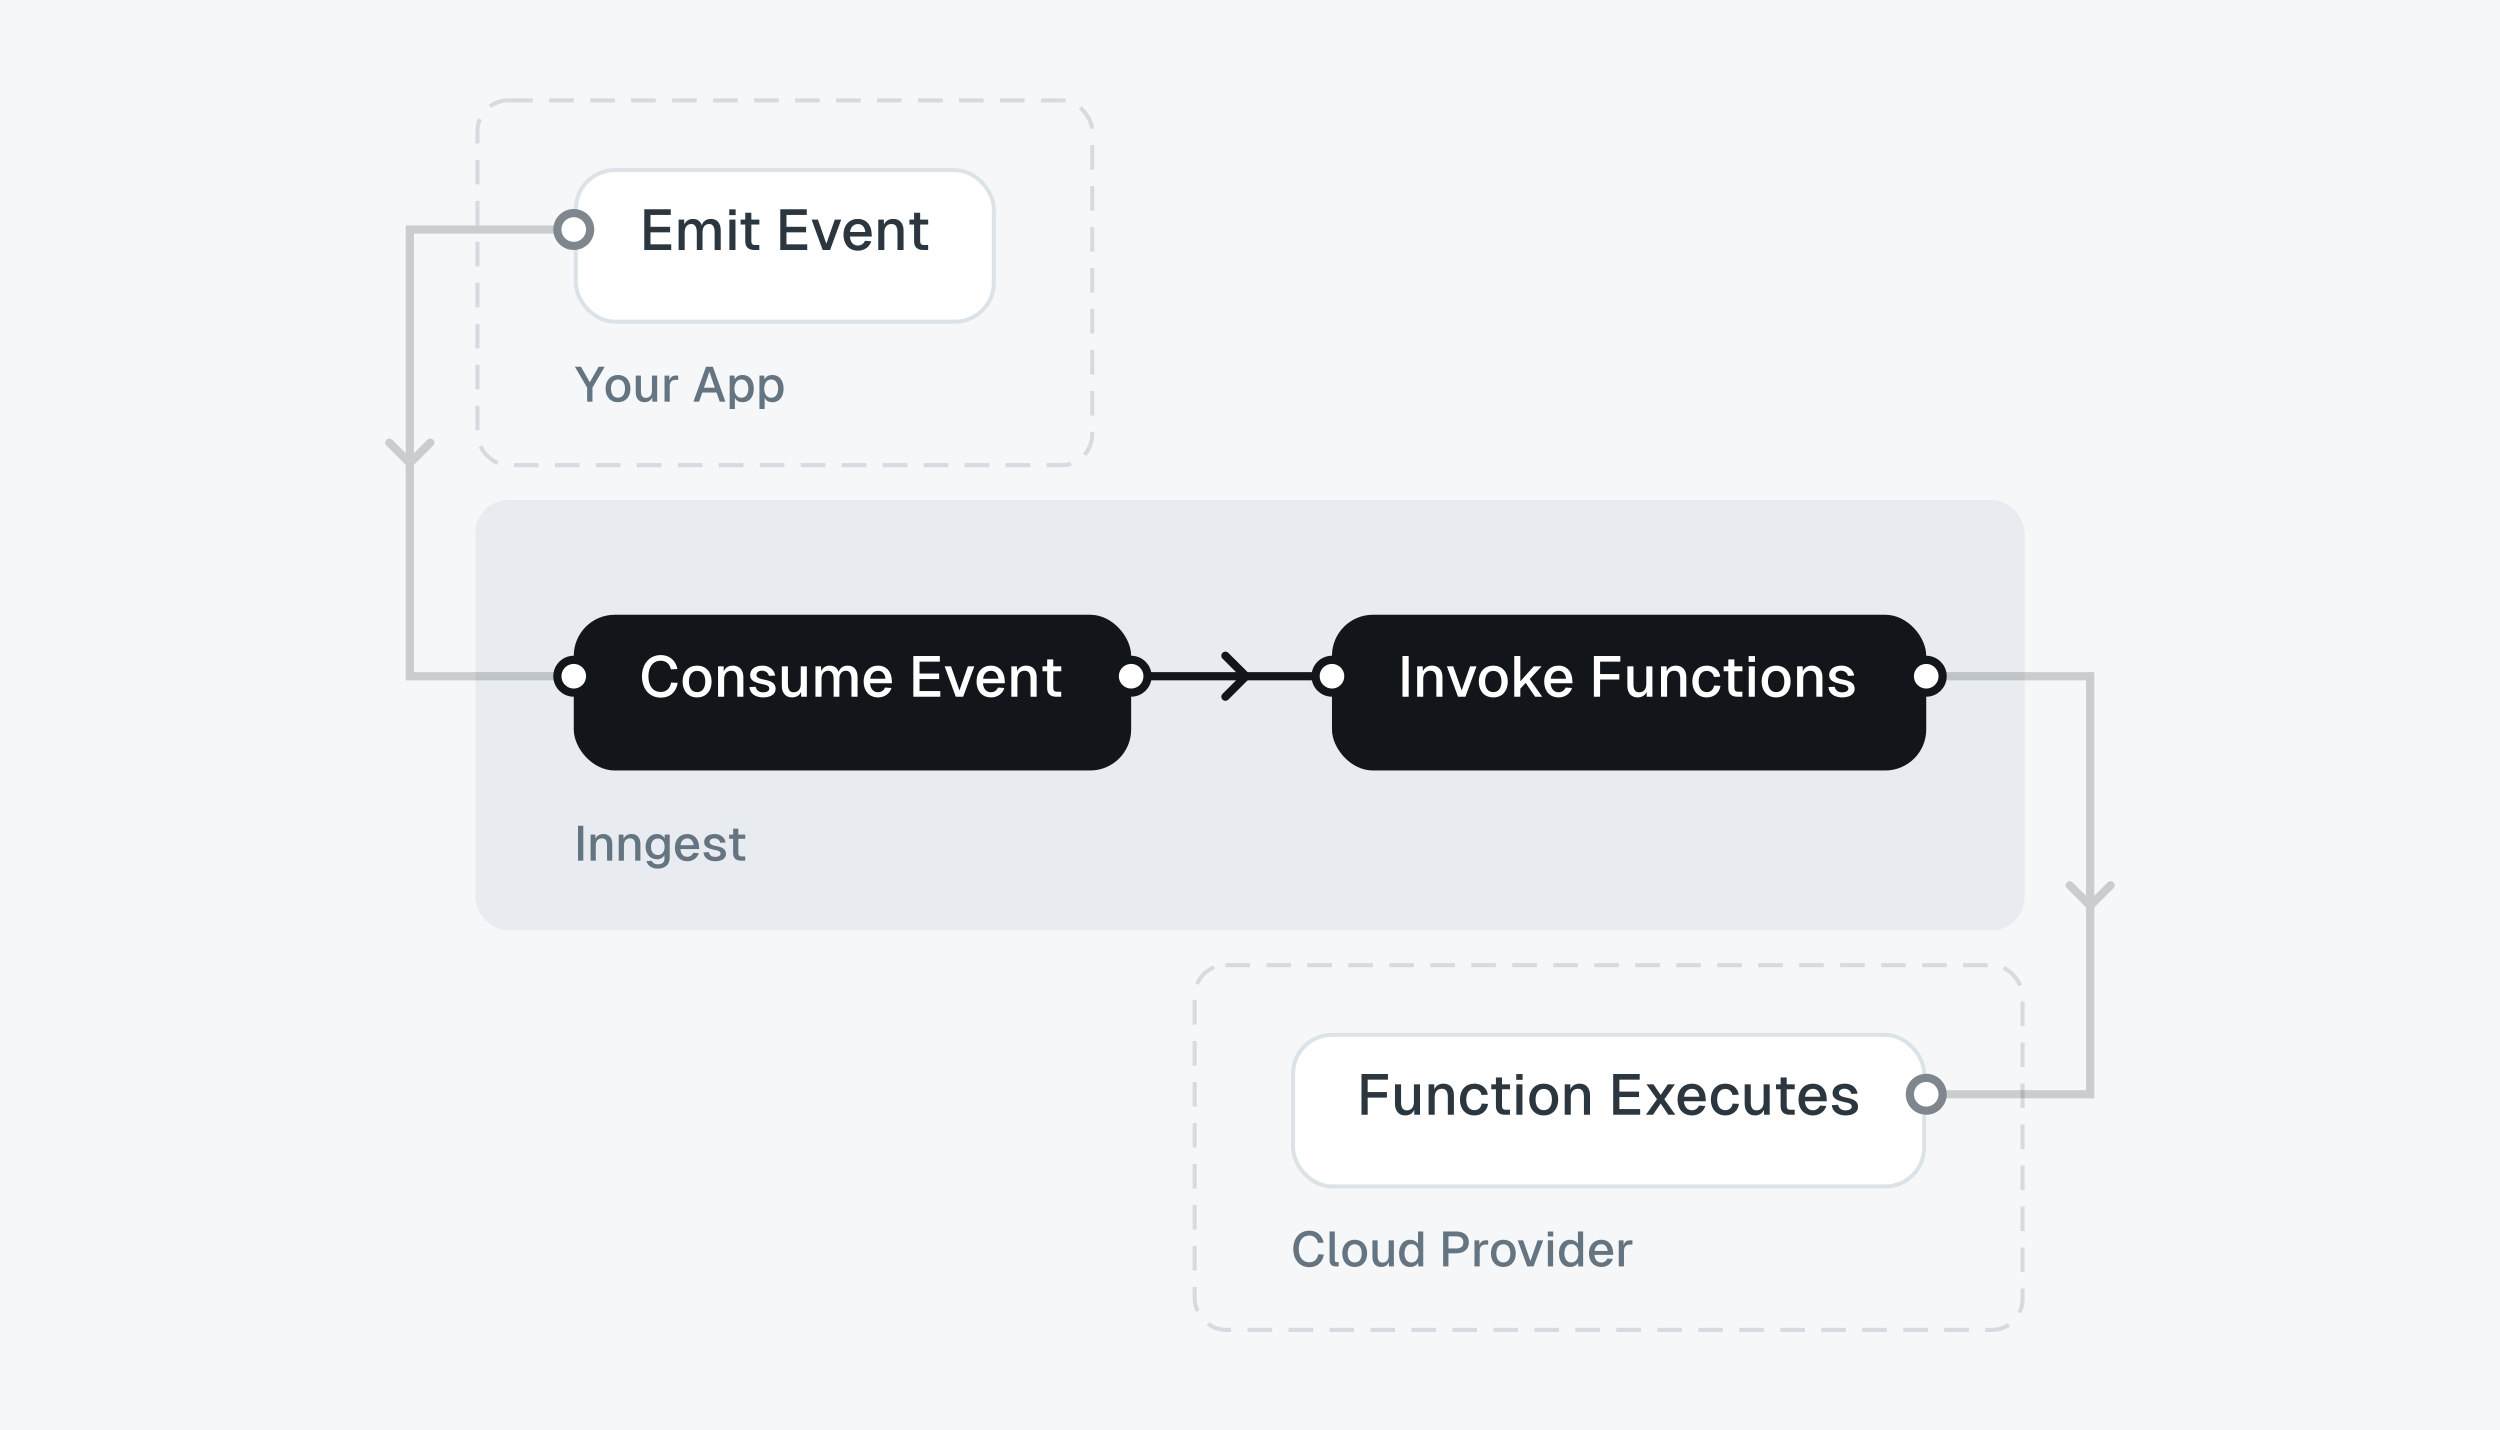 <svg width="610" height="349" fill="none" xmlns="http://www.w3.org/2000/svg"><path fill="#F5F7F8" d="M0 0h610v349H0z"/><rect opacity=".5" x="116" y="122" width="378" height="105" rx="8" fill="#DCE3E8"/><rect opacity=".5" x="116.5" y="24.5" width="150" height="89" rx="7.5" stroke="#B7C1C8" stroke-dasharray="6 4"/><rect opacity=".5" x="291.5" y="235.5" width="202" height="89" rx="7.5" stroke="#B7C1C8" stroke-dasharray="6 4"/><path d="M178.885 202.2h1.272v1.44h1.68v1.032h-1.68v3.504c0 .516.252.78.744.78h.924V210h-1.056c-1.224 0-1.884-.636-1.884-1.824v-3.504h-.972v-1.032h.972v-1.44ZM175.733 205.644c-.132-.684-.768-1.092-1.428-1.092-.648 0-1.176.336-1.176.9.012.576.744.804 1.416.936 1.584.288 2.592.708 2.592 1.956s-1.248 1.8-2.604 1.8c-1.62 0-2.784-.816-2.88-2.148l1.308-.084c.132.72.684 1.176 1.56 1.176.576 0 1.296-.204 1.296-.804-.012-.684-.816-.768-1.5-.924-1.356-.288-2.508-.66-2.508-1.872 0-1.236 1.008-1.992 2.592-1.992 1.38 0 2.436.804 2.64 2.076l-1.308.072ZM164.681 206.82c0-2.016 1.188-3.324 3.036-3.324 1.524 0 2.808 1.02 2.868 3.276l.012.408h-4.572c.084 1.188.696 1.884 1.692 1.884.624 0 1.2-.372 1.452-.984l1.332.096c-.372 1.212-1.488 1.968-2.784 1.968-1.848 0-3.036-1.308-3.036-3.324Zm1.368-.588h3.204c-.144-1.212-.816-1.656-1.536-1.656-.924 0-1.524.612-1.668 1.656ZM160.317 209.676c-1.644 0-2.796-1.248-2.796-3.06 0-1.848 1.14-3.12 2.784-3.12.852 0 1.572.432 1.872 1.14v-.996h1.236v5.688c0 1.68-1.212 2.616-2.94 2.616-1.392 0-2.448-.72-2.76-1.836l1.308-.084c.228.54.744.864 1.464.864 1.032 0 1.644-.456 1.644-1.344v-.924c-.312.636-1.02 1.056-1.812 1.056Zm-1.476-3.072c0 1.248.66 2.028 1.68 2.028.984 0 1.632-.78 1.644-2.028.024-1.236-.624-2.016-1.644-2.016-1.032 0-1.68.78-1.68 2.016ZM150.967 203.64h1.164l.036 1.068c.324-.852 1.068-1.212 1.932-1.212 1.428 0 2.16 1.02 2.16 2.412V210h-1.272v-3.696c0-1.128-.348-1.74-1.236-1.74-.924 0-1.512.612-1.512 1.74V210h-1.272v-6.36ZM144.1 203.64h1.164l.036 1.068c.324-.852 1.068-1.212 1.932-1.212 1.428 0 2.16 1.02 2.16 2.412V210h-1.272v-3.696c0-1.128-.348-1.74-1.236-1.74-.924 0-1.512.612-1.512 1.74V210H144.1v-6.36ZM141.032 201.48h1.296V210h-1.296v-8.52ZM185.303 99.8v-8.16h1.188l.036.948c.348-.708 1.02-1.092 1.932-1.092 1.86 0 2.736 1.536 2.736 3.324 0 1.788-.876 3.324-2.736 3.324-.864 0-1.524-.36-1.884-1.032V99.8h-1.272Zm1.164-4.98c0 1.14.516 2.232 1.692 2.232 1.2 0 1.704-1.068 1.704-2.232 0-1.152-.516-2.232-1.704-2.232-1.176 0-1.692 1.092-1.692 2.232ZM178.037 99.8v-8.16h1.188l.036.948c.348-.708 1.02-1.092 1.932-1.092 1.86 0 2.736 1.536 2.736 3.324 0 1.788-.876 3.324-2.736 3.324-.864 0-1.524-.36-1.884-1.032V99.8h-1.272Zm1.164-4.98c0 1.14.516 2.232 1.692 2.232 1.2 0 1.704-1.068 1.704-2.232 0-1.152-.516-2.232-1.704-2.232-1.176 0-1.692 1.092-1.692 2.232ZM169.198 98l3.072-8.52h1.656l3.072 8.52h-1.392l-.768-2.22h-3.48l-.78 2.22h-1.38Zm2.568-3.396h2.664l-1.332-3.888-1.332 3.888ZM162.146 91.64h1.164l.036 1.2c.228-.816.708-1.2 1.524-1.2h.612v1.044h-.624c-.996 0-1.44.552-1.44 1.608V98h-1.272v-6.36ZM160.347 98h-1.188l-.012-1.044c-.348.84-1.068 1.188-1.896 1.188-1.404 0-2.136-1.02-2.136-2.412V91.64h1.272v3.696c0 1.128.336 1.74 1.2 1.74.912 0 1.488-.612 1.488-1.74V91.64h1.272V98ZM150.795 98.144c-1.836 0-3.036-1.296-3.036-3.324 0-2.028 1.2-3.324 3.036-3.324 1.824 0 3.024 1.296 3.024 3.324 0 2.028-1.2 3.324-3.024 3.324Zm-1.716-3.324c0 1.392.636 2.22 1.716 2.22s1.704-.828 1.704-2.22c0-1.392-.624-2.22-1.704-2.22s-1.716.828-1.716 2.22ZM140.264 89.48h1.488l2.16 3.792 2.16-3.792h1.476l-2.988 5.1V98h-1.296v-3.42l-3-5.1ZM394.978 302.64h1.164l.036 1.2c.228-.816.708-1.2 1.524-1.2h.612v1.044h-.624c-.996 0-1.44.552-1.44 1.608V309h-1.272v-6.36ZM387.704 305.82c0-2.016 1.188-3.324 3.036-3.324 1.524 0 2.808 1.02 2.868 3.276l.012.408h-4.572c.084 1.188.696 1.884 1.692 1.884.624 0 1.2-.372 1.452-.984l1.332.096c-.372 1.212-1.488 1.968-2.784 1.968-1.848 0-3.036-1.308-3.036-3.324Zm1.368-.588h3.204c-.144-1.212-.816-1.656-1.536-1.656-.924 0-1.524.612-1.668 1.656ZM386.283 300.48V309h-1.188l-.036-.912c-.36.648-1.104 1.056-1.98 1.056-1.656 0-2.688-1.284-2.688-3.324s1.032-3.324 2.688-3.324c.828 0 1.572.384 1.932.996v-3.012h1.272Zm-4.572 5.34c0 1.368.672 2.232 1.692 2.232 1.044 0 1.704-.864 1.704-2.232 0-1.392-.66-2.268-1.704-2.268-1.032 0-1.692.876-1.692 2.268ZM377.681 302.64h1.272V309h-1.272v-6.36Zm-.024-.936v-1.212h1.332v1.212h-1.332ZM376.522 302.64l-2.328 6.36h-1.548l-2.328-6.36h1.332l1.764 5.052 1.764-5.052h1.344ZM366.822 309.144c-1.836 0-3.036-1.296-3.036-3.324 0-2.028 1.2-3.324 3.036-3.324 1.824 0 3.024 1.296 3.024 3.324 0 2.028-1.2 3.324-3.024 3.324Zm-1.716-3.324c0 1.392.636 2.22 1.716 2.22s1.704-.828 1.704-2.22c0-1.392-.624-2.22-1.704-2.22s-1.716.828-1.716 2.22ZM359.775 302.64h1.164l.036 1.2c.228-.816.708-1.2 1.524-1.2h.612v1.044h-.624c-.996 0-1.44.552-1.44 1.608V309h-1.272v-6.36ZM355.305 300.48c1.944 0 3.096.996 3.096 2.652 0 1.668-1.152 2.676-3.096 2.676h-1.884V309h-1.296v-8.52h3.18Zm-1.884 4.152h1.848c1.176 0 1.788-.516 1.788-1.5 0-.972-.612-1.464-1.788-1.464h-1.848v2.964ZM347.271 300.48V309h-1.188l-.036-.912c-.36.648-1.104 1.056-1.98 1.056-1.656 0-2.688-1.284-2.688-3.324s1.032-3.324 2.688-3.324c.828 0 1.572.384 1.932.996v-3.012h1.272Zm-4.572 5.34c0 1.368.672 2.232 1.692 2.232 1.044 0 1.704-.864 1.704-2.232 0-1.392-.66-2.268-1.704-2.268-1.032 0-1.692.876-1.692 2.268ZM340.105 309h-1.188l-.012-1.044c-.348.84-1.068 1.188-1.896 1.188-1.404 0-2.136-1.02-2.136-2.412v-4.092h1.272v3.696c0 1.128.336 1.74 1.2 1.74.912 0 1.488-.612 1.488-1.74v-3.696h1.272V309ZM330.552 309.144c-1.836 0-3.036-1.296-3.036-3.324 0-2.028 1.2-3.324 3.036-3.324 1.824 0 3.024 1.296 3.024 3.324 0 2.028-1.2 3.324-3.024 3.324Zm-1.716-3.324c0 1.392.636 2.22 1.716 2.22s1.704-.828 1.704-2.22c0-1.392-.624-2.22-1.704-2.22s-1.716.828-1.716 2.22ZM324.419 300.48h1.272v7.044c0 .288.156.432.432.432h.516V309h-.792c-.852 0-1.428-.552-1.428-1.416v-7.104ZM323.028 306.108c-.324 1.872-1.548 3.084-3.54 3.084-2.472 0-3.936-1.944-3.936-4.44 0-2.496 1.464-4.464 3.936-4.464 1.86 0 3.108 1.14 3.48 2.916l-1.368.072c-.252-1.152-1.02-1.8-2.124-1.8-1.788 0-2.58 1.488-2.58 3.276 0 1.776.804 3.252 2.58 3.252 1.164 0 1.944-.708 2.172-1.968l1.38.072Z" fill="#657481"/><g filter="url(#a)"><rect x="140" y="146" width="136" height="38" rx="10" fill="#12161A"/></g><g filter="url(#b)"><rect x="325" y="146" width="145" height="38" rx="10" fill="#12161A"/></g><path d="M255.506 160.9h1.484v1.68h1.96v1.204h-1.96v4.088c0 .602.294.91.868.91h1.078V170h-1.232c-1.428 0-2.198-.742-2.198-2.128v-4.088h-1.134v-1.204h1.134v-1.68ZM246.765 162.58h1.358l.042 1.246c.378-.994 1.246-1.414 2.254-1.414 1.666 0 2.52 1.19 2.52 2.814V170h-1.484v-4.312c0-1.316-.406-2.03-1.442-2.03-1.078 0-1.764.714-1.764 2.03V170h-1.484v-7.42ZM238.278 166.29c0-2.352 1.386-3.878 3.542-3.878 1.778 0 3.276 1.19 3.346 3.822l.014.476h-5.334c.098 1.386.812 2.198 1.974 2.198.728 0 1.4-.434 1.694-1.148l1.554.112c-.434 1.414-1.736 2.296-3.248 2.296-2.156 0-3.542-1.526-3.542-3.878Zm1.596-.686h3.738c-.168-1.414-.952-1.932-1.792-1.932-1.078 0-1.778.714-1.946 1.932ZM237.73 162.58l-2.716 7.42h-1.806l-2.716-7.42h1.554l2.058 5.894 2.058-5.894h1.568ZM222.856 160.06h6.468v1.386h-4.956v2.898h4.788v1.344h-4.788v2.926h5.068V170h-6.58v-9.94ZM210.729 166.29c0-2.352 1.386-3.878 3.542-3.878 1.778 0 3.276 1.19 3.346 3.822l.014.476h-5.334c.098 1.386.812 2.198 1.974 2.198.728 0 1.4-.434 1.694-1.148l1.554.112c-.434 1.414-1.736 2.296-3.248 2.296-2.156 0-3.542-1.526-3.542-3.878Zm1.596-.686h3.738c-.168-1.414-.952-1.932-1.792-1.932-1.078 0-1.778.714-1.946 1.932ZM198.968 162.58h1.358l.028 1.218c.364-.882 1.12-1.386 2.114-1.386 1.064 0 1.834.56 2.156 1.54.336-.994 1.106-1.54 2.226-1.54 1.498 0 2.394 1.008 2.394 2.814V170h-1.484v-4.312c0-1.316-.462-2.03-1.302-2.03-1.064 0-1.652.742-1.652 2.03V170h-1.4v-4.312c0-1.288-.476-2.03-1.302-2.03-1.05 0-1.652.742-1.652 2.03V170h-1.484v-7.42ZM196.869 170h-1.386l-.014-1.218c-.406.98-1.246 1.386-2.212 1.386-1.638 0-2.492-1.19-2.492-2.814v-4.774h1.484v4.312c0 1.316.392 2.03 1.4 2.03 1.064 0 1.736-.714 1.736-2.03v-4.312h1.484V170ZM187.613 164.918c-.154-.798-.896-1.274-1.666-1.274-.756 0-1.372.392-1.372 1.05.014.672.868.938 1.652 1.092 1.848.336 3.024.826 3.024 2.282s-1.456 2.1-3.038 2.1c-1.89 0-3.248-.952-3.36-2.506l1.526-.098c.154.84.798 1.372 1.82 1.372.672 0 1.512-.238 1.512-.938-.014-.798-.952-.896-1.75-1.078-1.582-.336-2.926-.77-2.926-2.184 0-1.442 1.176-2.324 3.024-2.324 1.61 0 2.842.938 3.08 2.422l-1.526.084ZM175.206 162.58h1.358l.042 1.246c.378-.994 1.246-1.414 2.254-1.414 1.666 0 2.52 1.19 2.52 2.814V170h-1.484v-4.312c0-1.316-.406-2.03-1.442-2.03-1.078 0-1.764.714-1.764 2.03V170h-1.484v-7.42ZM170.098 170.168c-2.142 0-3.542-1.512-3.542-3.878s1.4-3.878 3.542-3.878c2.128 0 3.528 1.512 3.528 3.878s-1.4 3.878-3.528 3.878Zm-2.002-3.878c0 1.624.742 2.59 2.002 2.59 1.26 0 1.988-.966 1.988-2.59 0-1.624-.728-2.59-1.988-2.59s-2.002.966-2.002 2.59ZM165.366 166.626c-.378 2.184-1.806 3.598-4.13 3.598-2.884 0-4.592-2.268-4.592-5.18s1.708-5.208 4.592-5.208c2.17 0 3.626 1.33 4.06 3.402l-1.596.084c-.294-1.344-1.19-2.1-2.478-2.1-2.086 0-3.01 1.736-3.01 3.822 0 2.072.938 3.794 3.01 3.794 1.358 0 2.268-.826 2.534-2.296l1.61.084ZM450.898 164.918c-.154-.798-.896-1.274-1.666-1.274-.756 0-1.372.392-1.372 1.05.014.672.868.938 1.652 1.092 1.848.336 3.024.826 3.024 2.282s-1.456 2.1-3.038 2.1c-1.89 0-3.248-.952-3.36-2.506l1.526-.098c.154.84.798 1.372 1.82 1.372.672 0 1.512-.238 1.512-.938-.014-.798-.952-.896-1.75-1.078-1.582-.336-2.926-.77-2.926-2.184 0-1.442 1.176-2.324 3.024-2.324 1.61 0 2.842.938 3.08 2.422l-1.526.084ZM438.492 162.58h1.358l.042 1.246c.378-.994 1.246-1.414 2.254-1.414 1.666 0 2.52 1.19 2.52 2.814V170h-1.484v-4.312c0-1.316-.406-2.03-1.442-2.03-1.078 0-1.764.714-1.764 2.03V170h-1.484v-7.42ZM433.383 170.168c-2.142 0-3.542-1.512-3.542-3.878s1.4-3.878 3.542-3.878c2.128 0 3.528 1.512 3.528 3.878s-1.4 3.878-3.528 3.878Zm-2.002-3.878c0 1.624.742 2.59 2.002 2.59 1.26 0 1.988-.966 1.988-2.59 0-1.624-.728-2.59-1.988-2.59s-2.002.966-2.002 2.59ZM426.693 162.58h1.484V170h-1.484v-7.42Zm-.028-1.092v-1.414h1.554v1.414h-1.554ZM421.707 160.9h1.484v1.68h1.96v1.204h-1.96v4.088c0 .602.294.91.868.91h1.078V170h-1.232c-1.428 0-2.198-.742-2.198-2.128v-4.088h-1.134v-1.204h1.134v-1.68ZM418.193 165.184c-.154-.938-.882-1.484-1.722-1.484-1.26 0-2.002.966-2.002 2.59 0 1.624.742 2.59 2.002 2.59.882 0 1.61-.574 1.764-1.61l1.554.084c-.224 1.736-1.61 2.814-3.318 2.814-2.156 0-3.542-1.526-3.542-3.878 0-2.352 1.386-3.878 3.542-3.878 1.652 0 3.066 1.022 3.262 2.688l-1.54.084ZM405.283 162.58h1.358l.042 1.246c.378-.994 1.246-1.414 2.254-1.414 1.666 0 2.52 1.19 2.52 2.814V170h-1.484v-4.312c0-1.316-.406-2.03-1.442-2.03-1.078 0-1.764.714-1.764 2.03V170h-1.484v-7.42ZM403.184 170h-1.386l-.014-1.218c-.406.98-1.246 1.386-2.212 1.386-1.638 0-2.492-1.19-2.492-2.814v-4.774h1.484v4.312c0 1.316.392 2.03 1.4 2.03 1.064 0 1.736-.714 1.736-2.03v-4.312h1.484V170ZM388.907 160.06h6.454v1.386h-4.942v3.024h4.69v1.344h-4.69V170h-1.512v-9.94ZM376.78 166.29c0-2.352 1.386-3.878 3.542-3.878 1.778 0 3.276 1.19 3.346 3.822l.014.476h-5.334c.098 1.386.812 2.198 1.974 2.198.728 0 1.4-.434 1.694-1.148l1.554.112c-.434 1.414-1.736 2.296-3.248 2.296-2.156 0-3.542-1.526-3.542-3.878Zm1.596-.686h3.738c-.168-1.414-.952-1.932-1.792-1.932-1.078 0-1.778.714-1.946 1.932ZM369.476 160.06h1.484v6.188l3.29-3.668h1.918l-2.912 3.108 3.038 4.312h-1.722l-2.31-3.374-1.302 1.414V170h-1.484v-9.94ZM364.367 170.168c-2.142 0-3.542-1.512-3.542-3.878s1.4-3.878 3.542-3.878c2.128 0 3.528 1.512 3.528 3.878s-1.4 3.878-3.528 3.878Zm-2.002-3.878c0 1.624.742 2.59 2.002 2.59 1.26 0 1.988-.966 1.988-2.59 0-1.624-.728-2.59-1.988-2.59s-2.002.966-2.002 2.59ZM360.277 162.58l-2.716 7.42h-1.806l-2.716-7.42h1.554l2.058 5.894 2.058-5.894h1.568ZM345.783 162.58h1.358l.042 1.246c.378-.994 1.246-1.414 2.254-1.414 1.666 0 2.52 1.19 2.52 2.814V170h-1.484v-4.312c0-1.316-.406-2.03-1.442-2.03-1.078 0-1.764.714-1.764 2.03V170h-1.484v-7.42ZM342.204 160.06h1.512V170h-1.512v-9.94Z" fill="#fff"/><path fill="#12161A" d="M276 164h49v2h-49z"/><circle cx="325" cy="165" r="4" fill="#fff" stroke="#12161A" stroke-width="2"/><circle cx="276" cy="165" r="4" fill="#fff" stroke="#12161A" stroke-width="2"/><path d="m299 160 5 5-5 5" stroke="#12161A" stroke-width="2" stroke-linecap="round"/><g filter="url(#c)"><rect x="140" y="37" width="103" height="38" rx="10" fill="#fff"/><rect x="140.5" y="37.5" width="102" height="37" rx="9.5" stroke="#DCE3E8"/></g><path d="M223.035 51.9h1.484v1.68h1.96v1.204h-1.96v4.088c0 .602.294.91.868.91h1.078V61h-1.232c-1.428 0-2.198-.742-2.198-2.128v-4.088h-1.134V53.58h1.134V51.9ZM214.294 53.58h1.358l.042 1.246c.378-.994 1.246-1.414 2.254-1.414 1.666 0 2.52 1.19 2.52 2.814v4.774h-1.484v-4.312c0-1.316-.406-2.03-1.442-2.03-1.078 0-1.764.714-1.764 2.03v4.312h-1.484v-7.42ZM205.808 57.29c0-2.352 1.386-3.878 3.542-3.878 1.778 0 3.276 1.19 3.346 3.822l.014.476h-5.334c.098 1.386.812 2.198 1.974 2.198.728 0 1.4-.434 1.694-1.148l1.554.112c-.434 1.414-1.736 2.296-3.248 2.296-2.156 0-3.542-1.526-3.542-3.878Zm1.596-.686h3.738c-.168-1.414-.952-1.932-1.792-1.932-1.078 0-1.778.714-1.946 1.932ZM205.259 53.58l-2.716 7.42h-1.806l-2.716-7.42h1.554l2.058 5.894 2.058-5.894h1.568ZM190.386 51.06h6.468v1.386h-4.956v2.898h4.788v1.344h-4.788v2.926h5.068v1.386h-6.58v-9.94ZM181.842 51.9h1.484v1.68h1.96v1.204h-1.96v4.088c0 .602.294.91.868.91h1.078V61h-1.232c-1.428 0-2.198-.742-2.198-2.128v-4.088h-1.134V53.58h1.134V51.9ZM177.968 53.58h1.484v7.42h-1.484v-7.42Zm-.028-1.092v-1.414h1.554v1.414h-1.554ZM165.582 53.58h1.358l.028 1.218c.364-.882 1.12-1.386 2.114-1.386 1.064 0 1.834.56 2.156 1.54.336-.994 1.106-1.54 2.226-1.54 1.498 0 2.394 1.008 2.394 2.814v4.774h-1.484v-4.312c0-1.316-.462-2.03-1.302-2.03-1.064 0-1.652.742-1.652 2.03v4.312h-1.4v-4.312c0-1.288-.476-2.03-1.302-2.03-1.05 0-1.652.742-1.652 2.03v4.312h-1.484v-7.42ZM157.204 51.06h6.468v1.386h-4.956v2.898h4.788v1.344h-4.788v2.926h5.068v1.386h-6.58v-9.94Z" fill="#2C363F"/><g filter="url(#d)"><rect x="315" y="248" width="155" height="38" rx="10" fill="#fff"/><rect x="315.5" y="248.5" width="154" height="37" rx="9.5" stroke="#DCE3E8"/></g><path d="M451.726 266.918c-.154-.798-.896-1.274-1.666-1.274-.756 0-1.372.392-1.372 1.05.014.672.868.938 1.652 1.092 1.848.336 3.024.826 3.024 2.282s-1.456 2.1-3.038 2.1c-1.89 0-3.248-.952-3.36-2.506l1.526-.098c.154.84.798 1.372 1.82 1.372.672 0 1.512-.238 1.512-.938-.014-.798-.952-.896-1.75-1.078-1.582-.336-2.926-.77-2.926-2.184 0-1.442 1.176-2.324 3.024-2.324 1.61 0 2.842.938 3.08 2.422l-1.526.084ZM438.831 268.29c0-2.352 1.386-3.878 3.542-3.878 1.778 0 3.276 1.19 3.346 3.822l.014.476h-5.334c.098 1.386.812 2.198 1.974 2.198.728 0 1.4-.434 1.694-1.148l1.554.112c-.434 1.414-1.736 2.296-3.248 2.296-2.156 0-3.542-1.526-3.542-3.878Zm1.596-.686h3.738c-.168-1.414-.952-1.932-1.792-1.932-1.078 0-1.778.714-1.946 1.932ZM434.471 262.9h1.484v1.68h1.96v1.204h-1.96v4.088c0 .602.294.91.868.91h1.078V272h-1.232c-1.428 0-2.198-.742-2.198-2.128v-4.088h-1.134v-1.204h1.134v-1.68ZM431.807 272h-1.386l-.014-1.218c-.406.98-1.246 1.386-2.212 1.386-1.638 0-2.492-1.19-2.492-2.814v-4.774h1.484v4.312c0 1.316.392 2.03 1.4 2.03 1.064 0 1.736-.714 1.736-2.03v-4.312h1.484V272ZM422.712 267.184c-.154-.938-.882-1.484-1.722-1.484-1.26 0-2.002.966-2.002 2.59 0 1.624.742 2.59 2.002 2.59.882 0 1.61-.574 1.764-1.61l1.554.084c-.224 1.736-1.61 2.814-3.318 2.814-2.156 0-3.542-1.526-3.542-3.878 0-2.352 1.386-3.878 3.542-3.878 1.652 0 3.066 1.022 3.262 2.688l-1.54.084ZM409.313 268.29c0-2.352 1.386-3.878 3.542-3.878 1.778 0 3.276 1.19 3.346 3.822l.014.476h-5.334c.098 1.386.812 2.198 1.974 2.198.728 0 1.4-.434 1.694-1.148l1.554.112c-.434 1.414-1.736 2.296-3.248 2.296-2.156 0-3.542-1.526-3.542-3.878Zm1.596-.686h3.738c-.168-1.414-.952-1.932-1.792-1.932-1.078 0-1.778.714-1.946 1.932ZM406.952 264.58h1.722l-2.576 3.64 2.688 3.78h-1.722l-1.862-2.73-1.876 2.73h-1.722l2.702-3.794-2.576-3.626h1.722l1.75 2.576 1.75-2.576ZM393.618 262.06h6.468v1.386h-4.956v2.898h4.788v1.344h-4.788v2.926h5.068V272h-6.58v-9.94ZM381.789 264.58h1.358l.042 1.246c.378-.994 1.246-1.414 2.254-1.414 1.666 0 2.52 1.19 2.52 2.814V272h-1.484v-4.312c0-1.316-.406-2.03-1.442-2.03-1.078 0-1.764.714-1.764 2.03V272h-1.484v-7.42ZM376.68 272.168c-2.142 0-3.542-1.512-3.542-3.878s1.4-3.878 3.542-3.878c2.128 0 3.528 1.512 3.528 3.878s-1.4 3.878-3.528 3.878Zm-2.002-3.878c0 1.624.742 2.59 2.002 2.59 1.26 0 1.988-.966 1.988-2.59 0-1.624-.728-2.59-1.988-2.59s-2.002.966-2.002 2.59ZM369.989 264.58h1.484V272h-1.484v-7.42Zm-.028-1.092v-1.414h1.554v1.414h-1.554ZM365.004 262.9h1.484v1.68h1.96v1.204h-1.96v4.088c0 .602.294.91.868.91h1.078V272h-1.232c-1.428 0-2.198-.742-2.198-2.128v-4.088h-1.134v-1.204h1.134v-1.68ZM361.49 267.184c-.154-.938-.882-1.484-1.722-1.484-1.26 0-2.002.966-2.002 2.59 0 1.624.742 2.59 2.002 2.59.882 0 1.61-.574 1.764-1.61l1.554.084c-.224 1.736-1.61 2.814-3.318 2.814-2.156 0-3.542-1.526-3.542-3.878 0-2.352 1.386-3.878 3.542-3.878 1.652 0 3.066 1.022 3.262 2.688l-1.54.084ZM348.58 264.58h1.358l.042 1.246c.378-.994 1.246-1.414 2.254-1.414 1.666 0 2.52 1.19 2.52 2.814V272h-1.484v-4.312c0-1.316-.406-2.03-1.442-2.03-1.078 0-1.764.714-1.764 2.03V272h-1.484v-7.42ZM346.48 272h-1.386l-.014-1.218c-.406.98-1.246 1.386-2.212 1.386-1.638 0-2.492-1.19-2.492-2.814v-4.774h1.484v4.312c0 1.316.392 2.03 1.4 2.03 1.064 0 1.736-.714 1.736-2.03v-4.312h1.484V272ZM332.204 262.06h6.454v1.386h-4.942v3.024h4.69v1.344h-4.69V272h-1.512v-9.94Z" fill="#2C363F"/><path fill="#12161A" fill-opacity=".19" d="M99 57h2v107h-2zM509 166h2v100h-2zM99 55h41v2H99zM470 164h41v2h-41zM99 164h41v2H99zM470 266h41v2h-41z"/><circle cx="140" cy="56" r="4" fill="#fff" stroke="#7F868D" stroke-width="2"/><circle cx="140" cy="165" r="4" fill="#fff" stroke="#12161A" stroke-width="2"/><path d="m105 108-5 5-5-5M515 216l-5 5-5-5" stroke="#CACCCE" stroke-width="2" stroke-linecap="round"/><circle cx="470" cy="267" r="4" fill="#fff" stroke="#7F868D" stroke-width="2"/><circle cx="470" cy="165" r="4" fill="#fff" stroke="#12161A" stroke-width="2"/><defs><filter id="a" x="136" y="146" width="144" height="46" filterUnits="userSpaceOnUse" color-interpolation-filters="sRGB"><feFlood flood-opacity="0" result="BackgroundImageFix"/><feColorMatrix in="SourceAlpha" values="0 0 0 0 0 0 0 0 0 0 0 0 0 0 0 0 0 0 127 0" result="hardAlpha"/><feOffset dy="4"/><feGaussianBlur stdDeviation="2"/><feComposite in2="hardAlpha" operator="out"/><feColorMatrix values="0 0 0 0 0 0 0 0 0 0 0 0 0 0 0 0 0 0 0.07 0"/><feBlend in2="BackgroundImageFix" result="effect1_dropShadow_2678_170"/><feBlend in="SourceGraphic" in2="effect1_dropShadow_2678_170" result="shape"/></filter><filter id="b" x="321" y="146" width="153" height="46" filterUnits="userSpaceOnUse" color-interpolation-filters="sRGB"><feFlood flood-opacity="0" result="BackgroundImageFix"/><feColorMatrix in="SourceAlpha" values="0 0 0 0 0 0 0 0 0 0 0 0 0 0 0 0 0 0 127 0" result="hardAlpha"/><feOffset dy="4"/><feGaussianBlur stdDeviation="2"/><feComposite in2="hardAlpha" operator="out"/><feColorMatrix values="0 0 0 0 0 0 0 0 0 0 0 0 0 0 0 0 0 0 0.07 0"/><feBlend in2="BackgroundImageFix" result="effect1_dropShadow_2678_170"/><feBlend in="SourceGraphic" in2="effect1_dropShadow_2678_170" result="shape"/></filter><filter id="c" x="136" y="37" width="111" height="46" filterUnits="userSpaceOnUse" color-interpolation-filters="sRGB"><feFlood flood-opacity="0" result="BackgroundImageFix"/><feColorMatrix in="SourceAlpha" values="0 0 0 0 0 0 0 0 0 0 0 0 0 0 0 0 0 0 127 0" result="hardAlpha"/><feOffset dy="4"/><feGaussianBlur stdDeviation="2"/><feComposite in2="hardAlpha" operator="out"/><feColorMatrix values="0 0 0 0 0 0 0 0 0 0 0 0 0 0 0 0 0 0 0.07 0"/><feBlend in2="BackgroundImageFix" result="effect1_dropShadow_2678_170"/><feBlend in="SourceGraphic" in2="effect1_dropShadow_2678_170" result="shape"/></filter><filter id="d" x="311" y="248" width="163" height="46" filterUnits="userSpaceOnUse" color-interpolation-filters="sRGB"><feFlood flood-opacity="0" result="BackgroundImageFix"/><feColorMatrix in="SourceAlpha" values="0 0 0 0 0 0 0 0 0 0 0 0 0 0 0 0 0 0 127 0" result="hardAlpha"/><feOffset dy="4"/><feGaussianBlur stdDeviation="2"/><feComposite in2="hardAlpha" operator="out"/><feColorMatrix values="0 0 0 0 0 0 0 0 0 0 0 0 0 0 0 0 0 0 0.07 0"/><feBlend in2="BackgroundImageFix" result="effect1_dropShadow_2678_170"/><feBlend in="SourceGraphic" in2="effect1_dropShadow_2678_170" result="shape"/></filter></defs></svg>